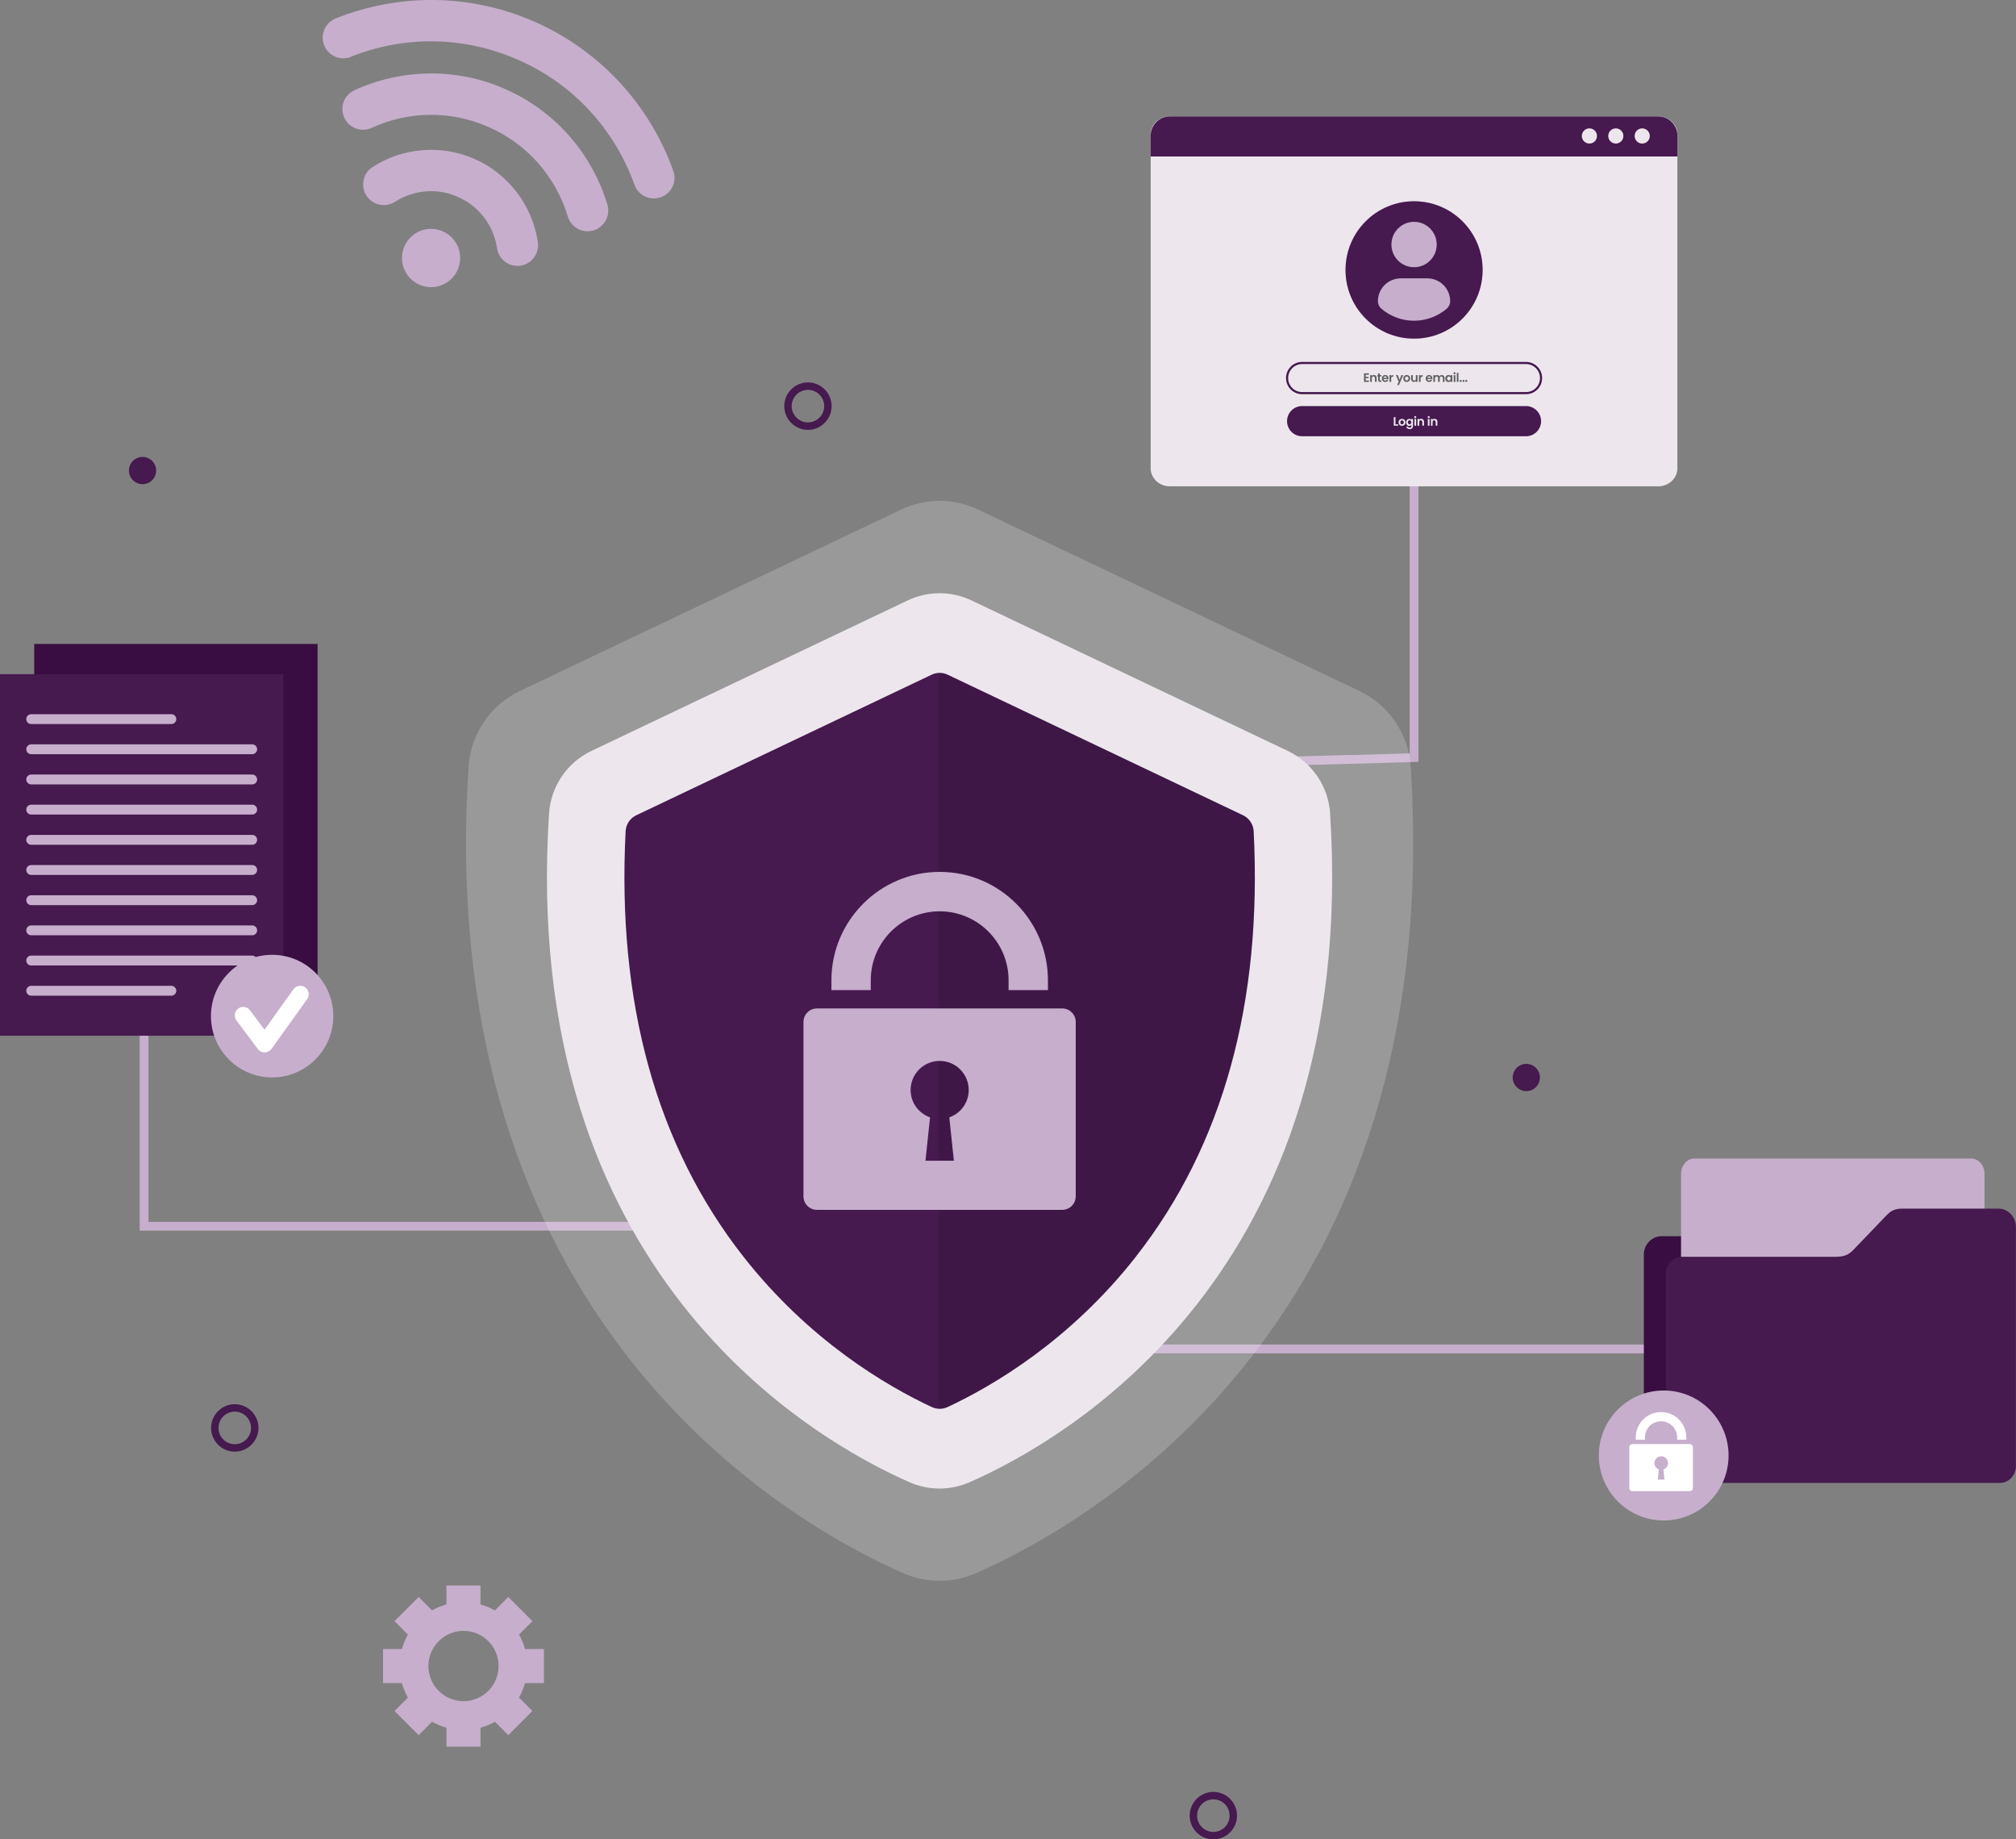 <svg width="353" height="322" viewBox="0 0 353 322" fill="none" xmlns="http://www.w3.org/2000/svg">
<rect x="0" y="0" width="353" height="322" fill="#808080" stroke="none"/>
<g clip-path="url(#clip0_109_6802)">
<path d="M135.508 214.933H24.959V147.37H25.499V214.404H135.508V214.933Z" fill="#C6AECC" stroke="#C6AECC" stroke-miterlimit="10"/>
<path d="M55.609 112.73H5.988V176.023H55.609V112.73Z" fill="#390D41"/>
<path d="M49.621 118.02H0V181.313H49.621V118.02Z" fill="#46194F"/>
<path d="M30.007 125.025H5.461C4.984 125.025 4.598 125.412 4.598 125.89C4.598 126.367 4.984 126.754 5.461 126.754H30.007C30.483 126.754 30.87 126.367 30.87 125.89C30.87 125.412 30.483 125.025 30.007 125.025Z" fill="#C6AECC"/>
<path d="M30.007 172.579H5.461C4.984 172.579 4.598 172.966 4.598 173.443C4.598 173.921 4.984 174.308 5.461 174.308H30.007C30.483 174.308 30.87 173.921 30.87 173.443C30.87 172.966 30.483 172.579 30.007 172.579Z" fill="#C6AECC"/>
<path d="M44.16 132.03H5.461C4.984 132.03 4.598 131.643 4.598 131.166C4.598 130.689 4.984 130.302 5.461 130.302H44.16C44.637 130.302 45.023 130.689 45.023 131.166C45.023 131.643 44.637 132.03 44.16 132.03Z" fill="#C6AECC"/>
<path d="M44.16 137.32H5.461C4.984 137.32 4.598 136.933 4.598 136.456C4.598 135.978 4.984 135.591 5.461 135.591H44.16C44.637 135.591 45.023 135.978 45.023 136.456C45.023 136.933 44.637 137.32 44.16 137.32Z" fill="#C6AECC"/>
<path d="M44.16 142.597H5.461C4.984 142.597 4.598 142.209 4.598 141.732C4.598 141.255 4.984 140.868 5.461 140.868H44.16C44.637 140.868 45.023 141.255 45.023 141.732C45.023 142.209 44.637 142.597 44.16 142.597Z" fill="#C6AECC"/>
<path d="M44.16 147.886H5.461C4.984 147.886 4.598 147.499 4.598 147.022C4.598 146.544 4.984 146.157 5.461 146.157H44.16C44.637 146.157 45.023 146.544 45.023 147.022C45.023 147.499 44.637 147.886 44.16 147.886Z" fill="#C6AECC"/>
<path d="M44.16 153.163H5.461C4.984 153.163 4.598 152.776 4.598 152.298C4.598 151.821 4.984 151.434 5.461 151.434H44.16C44.637 151.434 45.023 151.821 45.023 152.298C45.023 152.776 44.637 153.163 44.16 153.163Z" fill="#C6AECC"/>
<path d="M44.16 158.452H5.461C4.984 158.452 4.598 158.065 4.598 157.588C4.598 157.11 4.984 156.723 5.461 156.723H44.16C44.637 156.723 45.023 157.11 45.023 157.588C45.023 158.065 44.637 158.452 44.16 158.452Z" fill="#C6AECC"/>
<path d="M44.16 163.729H5.461C4.984 163.729 4.598 163.342 4.598 162.864C4.598 162.387 4.984 162 5.461 162H44.16C44.637 162 45.023 162.387 45.023 162.864C45.023 163.342 44.637 163.729 44.16 163.729Z" fill="#C6AECC"/>
<path d="M44.16 169.018H5.461C4.984 169.018 4.598 168.631 4.598 168.154C4.598 167.676 4.984 167.289 5.461 167.289H44.16C44.637 167.289 45.023 167.676 45.023 168.154C45.023 168.631 44.637 169.018 44.16 169.018Z" fill="#C6AECC"/>
<path d="M47.651 188.615C53.568 188.615 58.365 183.809 58.365 177.881C58.365 171.953 53.568 167.147 47.651 167.147C41.733 167.147 36.935 171.953 36.935 177.881C36.935 183.809 41.733 188.615 47.651 188.615Z" fill="#C6AECC"/>
<path d="M46.337 184.241C45.873 184.241 45.435 184.022 45.152 183.648L41.404 178.642C40.915 177.984 41.044 177.056 41.7 176.565C42.357 176.075 43.285 176.204 43.774 176.862L46.311 180.255L51.385 173.185C51.862 172.514 52.789 172.372 53.446 172.85C54.102 173.327 54.257 174.256 53.781 174.914L47.535 183.622C47.264 184.009 46.813 184.229 46.35 184.241H46.337Z" fill="white"/>
<path d="M307.152 235.872H170.434V236.414H307.152V235.872Z" fill="#C6AECC" stroke="#C6AECC" stroke-miterlimit="10"/>
<path fill-rule="evenodd" clip-rule="evenodd" d="M287.861 250.928V257.597C287.861 258.707 288.724 259.597 289.78 259.597C290.836 259.597 291.699 258.694 291.699 257.597V255.314H346.329C347.875 255.314 349.137 253.998 349.137 252.385C349.137 242.58 349.137 237.575 349.137 227.77C349.137 226.157 347.875 224.841 346.329 224.841H340.972C339.658 224.841 338.847 224.467 338.048 223.642C336.142 221.655 334.223 219.655 332.317 217.668C331.442 216.765 330.836 216.417 329.355 216.417H290.913C289.226 216.417 287.835 217.862 287.835 219.629C287.835 231.679 287.835 238.904 287.835 250.953L287.861 250.928Z" fill="#390D41"/>
<path fill-rule="evenodd" clip-rule="evenodd" d="M345.183 202.819H296.656C295.394 202.819 294.351 204.019 294.351 205.49V247.302C294.351 248.773 295.394 249.973 296.656 249.973H345.183C346.445 249.973 347.488 248.773 347.488 247.302V205.49C347.488 204.019 346.445 202.819 345.183 202.819Z" fill="#C6AECC"/>
<path fill-rule="evenodd" clip-rule="evenodd" d="M321.615 220.016H294.506C292.96 220.016 291.698 221.332 291.698 222.945V256.669V257.597C291.698 258.707 290.835 259.597 289.779 259.597H350.18C351.725 259.597 352.987 258.281 352.987 256.669V214.791C352.987 213.024 351.596 211.579 349.909 211.579C343.47 211.579 339.658 211.579 333.219 211.579C331.75 211.579 331.132 211.927 330.256 212.83C328.35 214.817 326.432 216.817 324.526 218.804C323.727 219.629 322.929 220.003 321.602 220.003L321.615 220.016Z" fill="#46194F"/>
<path fill-rule="evenodd" clip-rule="evenodd" d="M291.312 243.419C285.04 243.419 279.953 248.515 279.953 254.798C279.953 261.081 285.04 266.177 291.312 266.177C297.584 266.177 302.671 261.081 302.671 254.798C302.671 248.515 297.584 243.419 291.312 243.419Z" fill="#C6AECC"/>
<path d="M290.848 247.199C293.295 247.199 295.278 249.186 295.278 251.637V252.037H293.669V251.637C293.669 250.076 292.406 248.812 290.848 248.812C289.29 248.812 288.028 250.076 288.028 251.637V252.037H286.418V251.637C286.418 249.186 288.401 247.199 290.848 247.199Z" fill="white"/>
<path d="M285.838 252.798H295.871C296.18 252.798 296.425 253.043 296.425 253.353V260.487C296.425 260.797 296.18 261.042 295.871 261.042H285.838C285.529 261.042 285.285 260.797 285.285 260.487V253.353C285.285 253.043 285.529 252.798 285.838 252.798ZM290.462 257.249L290.282 259.017H291.441L291.26 257.249C291.724 257.081 292.059 256.643 292.059 256.127C292.059 255.469 291.531 254.94 290.874 254.94C290.217 254.94 289.689 255.469 289.689 256.127C289.689 256.643 290.024 257.081 290.488 257.249H290.462Z" fill="white"/>
<path d="M203.107 133.759C193.538 133.759 186.056 133.527 185.334 132.805L185.708 132.43C187.099 133.811 223.223 133.14 247.332 132.366V61.139H247.873V132.882H247.615C243.674 133.024 220.094 133.772 203.107 133.772V133.759Z" fill="#C6AECC" stroke="#C6AECC" stroke-miterlimit="10"/>
<path d="M293.707 23.506V82C293.707 83.728 292.201 85.135 290.359 85.135H204.833C202.991 85.135 201.484 83.728 201.484 82V23.506C201.484 21.777 202.991 20.371 204.833 20.371H290.359C292.201 20.371 293.707 21.777 293.707 23.506Z" fill="#EDE7ED"/>
<path d="M293.707 23.738V27.389H201.484V23.738C201.484 21.893 202.991 20.384 204.833 20.384H290.359C292.201 20.384 293.707 21.893 293.707 23.738Z" fill="#46194F"/>
<path d="M279.631 23.803C279.631 24.538 279.039 25.131 278.305 25.131C277.57 25.131 276.978 24.538 276.978 23.803C276.978 23.067 277.57 22.474 278.305 22.474C279.039 22.474 279.631 23.067 279.631 23.803Z" fill="#EDE7ED"/>
<path d="M284.255 23.803C284.255 24.538 283.662 25.131 282.928 25.131C282.194 25.131 281.602 24.538 281.602 23.803C281.602 23.067 282.194 22.474 282.928 22.474C283.662 22.474 284.255 23.067 284.255 23.803Z" fill="#EDE7ED"/>
<path d="M288.878 23.803C288.878 24.538 288.286 25.131 287.552 25.131C286.818 25.131 286.225 24.538 286.225 23.803C286.225 23.067 286.818 22.474 287.552 22.474C288.286 22.474 288.878 23.067 288.878 23.803Z" fill="#EDE7ED"/>
<path d="M247.602 59.281C254.231 59.281 259.605 53.898 259.605 47.257C259.605 40.616 254.231 35.233 247.602 35.233C240.973 35.233 235.6 40.616 235.6 47.257C235.6 53.898 240.973 59.281 247.602 59.281Z" fill="#C6AECC"/>
<path d="M247.602 35.233C240.983 35.233 235.6 40.613 235.6 47.257C235.6 53.901 240.97 59.281 247.602 59.281C254.235 59.281 259.605 53.901 259.605 47.257C259.605 40.613 254.235 35.233 247.602 35.233ZM247.602 38.833C249.792 38.833 251.569 40.613 251.569 42.806C251.569 44.999 249.792 46.78 247.602 46.78C245.413 46.78 243.636 44.999 243.636 42.806C243.636 40.613 245.413 38.833 247.602 38.833ZM247.589 56.146C245.4 56.146 243.404 55.346 241.859 54.03C241.485 53.708 241.266 53.23 241.266 52.74C241.266 50.508 243.069 48.728 245.284 48.728H249.908C252.136 48.728 253.926 50.508 253.926 52.74C253.926 53.23 253.707 53.708 253.333 54.03C251.788 55.346 249.792 56.146 247.602 56.146H247.589Z" fill="#46194F"/>
<path d="M267.203 69.008H228.001C226.443 69.008 225.181 67.744 225.181 66.183C225.181 64.622 226.443 63.358 228.001 63.358H267.203C268.762 63.358 270.024 64.622 270.024 66.183C270.024 67.744 268.762 69.008 267.203 69.008ZM228.001 63.732C226.649 63.732 225.554 64.828 225.554 66.183C225.554 67.538 226.649 68.634 228.001 68.634H267.203C268.555 68.634 269.65 67.538 269.65 66.183C269.65 64.828 268.555 63.732 267.203 63.732H228.001Z" fill="#46194F"/>
<path d="M267.204 76.375H228.001C226.546 76.375 225.361 75.188 225.361 73.73C225.361 72.272 226.546 71.085 228.001 71.085H267.204C268.659 71.085 269.844 72.272 269.844 73.73C269.844 75.188 268.659 76.375 267.204 76.375Z" fill="#46194F"/>
<path d="M239.695 65.602H239.128V65.977H239.631V66.209H239.128V66.609H239.695V66.854H238.832V65.357H239.695V65.602Z" fill="#606161"/>
<path d="M240.738 66.196C240.738 66.002 240.635 65.899 240.481 65.899C240.326 65.899 240.21 66.002 240.21 66.196V66.854H239.914V65.667H240.21V65.809C240.288 65.706 240.416 65.641 240.571 65.641C240.841 65.641 241.047 65.822 241.047 66.144V66.841H240.751V66.183L240.738 66.196Z" fill="#606161"/>
<path d="M241.305 65.912H241.163V65.667H241.305V65.37H241.601V65.667H241.871V65.912H241.601V66.48C241.601 66.557 241.627 66.596 241.73 66.596H241.871V66.854H241.678C241.446 66.854 241.305 66.763 241.305 66.48V65.912Z" fill="#606161"/>
<path d="M242.554 66.867C242.206 66.867 241.961 66.622 241.961 66.26C241.961 65.899 242.206 65.654 242.554 65.654C242.902 65.654 243.133 65.886 243.133 66.234C243.133 66.273 243.133 66.312 243.133 66.351H242.27C242.283 66.531 242.399 66.622 242.554 66.622C242.683 66.622 242.747 66.557 242.786 66.48H243.108C243.043 66.699 242.85 66.867 242.554 66.867ZM242.258 66.144H242.824C242.824 65.989 242.695 65.886 242.541 65.886C242.399 65.886 242.283 65.977 242.258 66.144Z" fill="#606161"/>
<path d="M243.597 66.854H243.301V65.667H243.597V65.847C243.674 65.731 243.79 65.641 243.958 65.641V65.951H243.88C243.7 65.951 243.597 66.015 243.597 66.248V66.841V66.854Z" fill="#606161"/>
<path d="M245.374 65.667H245.696L244.962 67.409H244.64L244.898 66.815L244.421 65.654H244.756L245.065 66.48L245.374 65.654V65.667Z" fill="#606161"/>
<path d="M246.314 66.867C245.967 66.867 245.709 66.622 245.709 66.26C245.709 65.899 245.979 65.654 246.314 65.654C246.649 65.654 246.92 65.886 246.92 66.26C246.92 66.635 246.649 66.867 246.301 66.867H246.314ZM246.314 66.609C246.469 66.609 246.623 66.493 246.623 66.26C246.623 66.028 246.482 65.912 246.314 65.912C246.147 65.912 246.018 66.028 246.018 66.26C246.018 66.493 246.16 66.609 246.314 66.609Z" fill="#606161"/>
<path d="M248.208 66.854H247.912V66.699C247.834 66.802 247.706 66.867 247.564 66.867C247.293 66.867 247.087 66.686 247.087 66.364V65.667H247.384V66.325C247.384 66.518 247.487 66.622 247.641 66.622C247.796 66.622 247.912 66.518 247.912 66.325V65.667H248.208V66.854Z" fill="#606161"/>
<path d="M248.748 66.854H248.452V65.667H248.748V65.847C248.826 65.731 248.942 65.641 249.109 65.641V65.951H249.032C248.851 65.951 248.748 66.015 248.748 66.248V66.841V66.854Z" fill="#606161"/>
<path d="M250.23 66.867C249.882 66.867 249.637 66.622 249.637 66.26C249.637 65.899 249.882 65.654 250.23 65.654C250.577 65.654 250.809 65.886 250.809 66.234C250.809 66.273 250.809 66.312 250.809 66.351H249.946C249.959 66.531 250.075 66.622 250.23 66.622C250.358 66.622 250.423 66.557 250.461 66.48H250.783C250.719 66.699 250.526 66.867 250.23 66.867ZM249.946 66.144H250.513C250.513 65.989 250.384 65.886 250.23 65.886C250.088 65.886 249.972 65.977 249.946 66.144Z" fill="#606161"/>
<path d="M252.625 66.196C252.625 66.002 252.522 65.912 252.367 65.912C252.213 65.912 252.097 66.015 252.097 66.196V66.854H251.801V66.196C251.801 66.002 251.698 65.912 251.543 65.912C251.389 65.912 251.273 66.015 251.273 66.196V66.854H250.977V65.667H251.273V65.809C251.35 65.706 251.479 65.654 251.62 65.654C251.801 65.654 251.955 65.731 252.033 65.886C252.11 65.757 252.264 65.654 252.445 65.654C252.728 65.654 252.934 65.835 252.934 66.157V66.854H252.638V66.196H252.625Z" fill="#606161"/>
<path d="M253.617 65.641C253.81 65.641 253.939 65.731 254.003 65.835V65.667H254.299V66.854H254.003V66.686C253.939 66.789 253.797 66.88 253.604 66.88C253.308 66.88 253.063 66.635 253.063 66.26C253.063 65.886 253.308 65.654 253.604 65.654L253.617 65.641ZM253.694 65.912C253.54 65.912 253.385 66.028 253.385 66.26C253.385 66.493 253.54 66.609 253.694 66.609C253.849 66.609 254.003 66.48 254.003 66.26C254.003 66.041 253.849 65.912 253.694 65.912Z" fill="#606161"/>
<path d="M254.505 65.344C254.505 65.241 254.583 65.164 254.686 65.164C254.789 65.164 254.866 65.241 254.866 65.344C254.866 65.448 254.789 65.525 254.686 65.525C254.583 65.525 254.505 65.448 254.505 65.344ZM254.544 65.667H254.84V66.854H254.544V65.667Z" fill="#606161"/>
<path d="M255.085 65.267H255.381V66.854H255.085V65.267Z" fill="#606161"/>
<path d="M255.755 66.867C255.651 66.867 255.574 66.789 255.574 66.686C255.574 66.583 255.651 66.505 255.755 66.505C255.858 66.505 255.935 66.583 255.935 66.686C255.935 66.789 255.858 66.867 255.755 66.867Z" fill="#606161"/>
<path d="M256.256 66.867C256.153 66.867 256.076 66.789 256.076 66.686C256.076 66.583 256.153 66.505 256.256 66.505C256.359 66.505 256.437 66.583 256.437 66.686C256.437 66.789 256.359 66.867 256.256 66.867Z" fill="#606161"/>
<path d="M256.746 66.867C256.643 66.867 256.566 66.789 256.566 66.686C256.566 66.583 256.643 66.505 256.746 66.505C256.849 66.505 256.927 66.583 256.927 66.686C256.927 66.789 256.849 66.867 256.746 66.867Z" fill="#606161"/>
<g opacity="0.9">
<path d="M244.344 73.034V74.285H244.833V74.517H244.048V73.021H244.344V73.034Z" fill="white"/>
<path d="M245.49 74.543C245.142 74.543 244.885 74.298 244.885 73.937C244.885 73.575 245.155 73.33 245.49 73.33C245.825 73.33 246.095 73.562 246.095 73.937C246.095 74.311 245.825 74.543 245.477 74.543H245.49ZM245.49 74.285C245.645 74.285 245.799 74.169 245.799 73.937C245.799 73.704 245.657 73.588 245.49 73.588C245.323 73.588 245.194 73.704 245.194 73.937C245.194 74.169 245.336 74.285 245.49 74.285Z" fill="white"/>
<path d="M246.739 73.317C246.92 73.317 247.061 73.408 247.126 73.511V73.343H247.422V74.543C247.422 74.865 247.229 75.124 246.842 75.124C246.508 75.124 246.276 74.956 246.25 74.685H246.546C246.572 74.788 246.688 74.865 246.842 74.865C247.01 74.865 247.139 74.775 247.139 74.556V74.375C247.074 74.478 246.933 74.569 246.752 74.569C246.456 74.569 246.211 74.324 246.211 73.95C246.211 73.575 246.456 73.343 246.752 73.343L246.739 73.317ZM246.817 73.575C246.662 73.575 246.508 73.692 246.508 73.924C246.508 74.156 246.662 74.272 246.817 74.272C246.971 74.272 247.126 74.143 247.126 73.924C247.126 73.704 246.971 73.575 246.817 73.575Z" fill="white"/>
<path d="M247.628 73.021C247.628 72.917 247.705 72.84 247.808 72.84C247.911 72.84 247.989 72.917 247.989 73.021C247.989 73.124 247.911 73.201 247.808 73.201C247.705 73.201 247.628 73.124 247.628 73.021ZM247.667 73.343H247.963V74.53H247.667V73.343Z" fill="white"/>
<path d="M249.032 73.872C249.032 73.678 248.929 73.575 248.774 73.575C248.62 73.575 248.504 73.678 248.504 73.872V74.53H248.208V73.343H248.504V73.485C248.581 73.382 248.71 73.317 248.864 73.317C249.135 73.317 249.341 73.498 249.341 73.82V74.517H249.045V73.859L249.032 73.872Z" fill="white"/>
<path d="M249.985 73.021C249.985 72.917 250.062 72.84 250.165 72.84C250.268 72.84 250.345 72.917 250.345 73.021C250.345 73.124 250.268 73.201 250.165 73.201C250.062 73.201 249.985 73.124 249.985 73.021ZM250.011 73.343H250.307V74.53H250.011V73.343Z" fill="white"/>
<path d="M251.375 73.872C251.375 73.678 251.272 73.575 251.118 73.575C250.963 73.575 250.847 73.678 250.847 73.872V74.53H250.551V73.343H250.847V73.485C250.925 73.382 251.054 73.317 251.208 73.317C251.479 73.317 251.685 73.498 251.685 73.82V74.517H251.388V73.859L251.375 73.872Z" fill="white"/>
</g>
<g opacity="0.2">
<path d="M247.01 134.185C246.637 128.483 243.198 123.425 238.047 120.974L171.284 89.212C167.009 87.173 162.05 87.173 157.775 89.212L91.013 120.974C85.861 123.425 82.423 128.483 82.049 134.185C75.79 231.15 137.852 266.486 158.2 275.414C162.231 277.181 166.816 277.181 170.859 275.414C191.207 266.486 253.269 231.163 247.01 134.185Z" fill="white"/>
</g>
<path d="M232.908 142.403C232.599 137.681 229.753 133.488 225.477 131.45L170.125 105.119C166.583 103.429 162.462 103.429 158.921 105.119L103.569 131.45C99.293 133.488 96.447 137.668 96.138 142.403C90.948 222.79 142.398 252.076 159.268 259.481C162.617 260.952 166.416 260.952 169.764 259.481C186.635 252.076 238.085 222.79 232.895 142.403H232.908Z" fill="#EDE7ED"/>
<path d="M198.96 219.913C187.382 234.698 173.847 242.619 165.914 246.322C165.412 246.554 164.871 246.657 164.33 246.619C163.931 246.593 163.531 246.49 163.158 246.322C155.225 242.619 141.689 234.698 130.112 219.913C114.928 200.523 108.012 175.494 109.545 145.512C109.609 144.312 110.317 143.242 111.399 142.725L163.132 118.11C163.518 117.929 163.918 117.826 164.317 117.8C164.858 117.762 165.412 117.865 165.927 118.11L217.66 142.725C218.741 143.242 219.45 144.312 219.514 145.512C221.047 175.494 214.131 200.523 198.947 219.913H198.96Z" fill="#46194F"/>
<g opacity="0.1">
<path d="M198.96 219.913C187.382 234.698 173.847 242.619 165.914 246.322C165.411 246.554 164.87 246.657 164.33 246.619V117.813C164.87 117.775 165.424 117.878 165.939 118.123L217.672 142.738C218.754 143.254 219.463 144.325 219.527 145.525C221.059 175.507 214.144 200.536 198.96 219.926V219.913Z" fill="#010101"/>
</g>
<path d="M164.536 152.634C154.092 152.634 145.579 161.148 145.579 171.624V173.327H152.469V171.624C152.469 164.954 157.878 159.536 164.536 159.536C171.194 159.536 176.603 164.954 176.603 171.624V173.327H183.493V171.624C183.493 161.148 174.994 152.634 164.536 152.634Z" fill="#C6AECC"/>
<path d="M185.992 176.539H143.055C141.741 176.539 140.685 177.597 140.685 178.913V209.424C140.685 210.74 141.741 211.798 143.055 211.798H185.992C187.305 211.798 188.361 210.74 188.361 209.424V178.913C188.361 177.597 187.305 176.539 185.992 176.539ZM166.223 195.607L167.022 203.193H162.051L162.849 195.607C160.879 194.911 159.449 193.04 159.449 190.821C159.449 188.009 161.729 185.725 164.536 185.725C167.344 185.725 169.623 188.009 169.623 190.821C169.623 193.04 168.194 194.911 166.223 195.607Z" fill="#C6AECC"/>
<path d="M41.108 254.127C38.816 254.127 36.961 252.256 36.961 249.973C36.961 247.689 38.829 245.819 41.108 245.819C43.388 245.819 45.255 247.689 45.255 249.973C45.255 252.256 43.388 254.127 41.108 254.127ZM41.108 247.122C39.537 247.122 38.262 248.399 38.262 249.973C38.262 251.547 39.537 252.824 41.108 252.824C42.679 252.824 43.955 251.547 43.955 249.973C43.955 248.399 42.679 247.122 41.108 247.122Z" fill="#46194F"/>
<path d="M212.457 322C210.165 322 208.31 320.129 208.31 317.846C208.31 315.562 210.177 313.692 212.457 313.692C214.736 313.692 216.604 315.562 216.604 317.846C216.604 320.129 214.736 322 212.457 322ZM212.457 314.995C210.886 314.995 209.611 316.272 209.611 317.846C209.611 319.42 210.886 320.697 212.457 320.697C214.028 320.697 215.303 319.42 215.303 317.846C215.303 316.272 214.028 314.995 212.457 314.995Z" fill="#46194F"/>
<path d="M141.471 75.252C139.178 75.252 137.324 73.382 137.324 71.098C137.324 68.815 139.191 66.944 141.471 66.944C143.75 66.944 145.617 68.815 145.617 71.098C145.617 73.382 143.75 75.252 141.471 75.252ZM141.471 68.247C139.899 68.247 138.624 69.524 138.624 71.098C138.624 72.672 139.899 73.949 141.471 73.949C143.042 73.949 144.317 72.672 144.317 71.098C144.317 69.524 143.042 68.247 141.471 68.247Z" fill="#46194F"/>
<path d="M27.341 82.374C27.341 83.69 26.272 84.761 24.959 84.761C23.645 84.761 22.576 83.69 22.576 82.374C22.576 81.058 23.645 79.987 24.959 79.987C26.272 79.987 27.341 81.058 27.341 82.374Z" fill="#46194F"/>
<path d="M269.638 188.628C269.638 189.944 268.569 191.015 267.255 191.015C265.941 191.015 264.873 189.944 264.873 188.628C264.873 187.312 265.941 186.241 267.255 186.241C268.569 186.241 269.638 187.312 269.638 188.628Z" fill="#46194F"/>
<path fill-rule="evenodd" clip-rule="evenodd" d="M84.135 280.871C85.024 281.116 85.874 281.478 86.659 281.916L89.003 279.568L93.228 283.8L90.884 286.148C91.334 286.935 91.682 287.786 91.927 288.676H95.237V294.65H91.927C91.682 295.54 91.322 296.391 90.884 297.178L93.228 299.526L89.003 303.758L86.659 301.41C85.874 301.861 85.024 302.21 84.135 302.455V305.77H78.173V302.455C77.284 302.21 76.434 301.848 75.648 301.41L73.305 303.758L69.08 299.526L71.424 297.178C70.974 296.391 70.626 295.54 70.381 294.65H67.071V288.676H70.381C70.626 287.786 70.986 286.935 71.424 286.148L69.08 283.8L73.305 279.568L75.648 281.916C76.434 281.465 77.284 281.116 78.173 280.871V277.556H84.135V280.871ZM81.16 285.503C84.56 285.503 87.303 288.264 87.303 291.657C87.303 295.05 84.547 297.81 81.16 297.81C77.773 297.81 75.017 295.05 75.017 291.657C75.017 288.264 77.773 285.503 81.16 285.503Z" fill="#C6AECC"/>
<path d="M77.503 40.484C80.091 41.606 81.276 44.612 80.156 47.192C79.035 49.786 76.034 50.972 73.459 49.85C70.87 48.728 69.685 45.722 70.806 43.142C71.926 40.548 74.927 39.361 77.503 40.484ZM69.157 35.323C67.483 36.407 65.242 35.917 64.161 34.24C63.079 32.562 63.568 30.318 65.242 29.234C67.844 27.557 70.844 26.538 73.948 26.293C76.962 26.047 80.053 26.512 82.989 27.776C86.028 29.092 88.552 31.143 90.459 33.62C92.429 36.188 93.704 39.207 94.18 42.393C94.477 44.367 93.111 46.212 91.141 46.509C89.171 46.805 87.329 45.438 87.033 43.464C86.737 41.49 85.951 39.62 84.74 38.033C83.581 36.523 82.023 35.272 80.117 34.446C78.275 33.646 76.369 33.349 74.553 33.504C72.635 33.659 70.793 34.291 69.17 35.323H69.157ZM65.075 22.384C63.259 23.222 61.108 22.422 60.284 20.59C59.447 18.771 60.245 16.617 62.074 15.791C66.144 13.92 70.613 12.914 75.172 12.863C79.576 12.811 84.045 13.662 88.308 15.52C92.738 17.442 96.524 20.255 99.551 23.648C102.693 27.183 104.998 31.337 106.351 35.814C106.93 37.723 105.848 39.748 103.929 40.329C102.023 40.91 100.001 39.826 99.422 37.904C98.379 34.433 96.589 31.208 94.155 28.473C91.824 25.841 88.874 23.674 85.423 22.177C82.087 20.732 78.623 20.061 75.249 20.1C71.72 20.139 68.256 20.926 65.075 22.384ZM61.456 9.96C59.602 10.695 57.502 9.792 56.755 7.934C56.021 6.076 56.923 3.974 58.777 3.225C64.264 1.032 70.162 -0.077 76.15 5.61588e-06C81.933 0.09 87.78 1.277 93.395 3.716C99.203 6.231 104.226 9.856 108.334 14.243C112.597 18.784 115.829 24.138 117.89 29.892C118.572 31.776 117.593 33.853 115.713 34.523C113.833 35.194 111.76 34.227 111.09 32.343C109.351 27.48 106.634 22.99 103.067 19.184C99.654 15.533 95.43 12.501 90.497 10.373C85.771 8.321 80.864 7.315 76.034 7.238C70.999 7.16 66.041 8.102 61.443 9.934L61.456 9.96Z" fill="#C6AECC"/>
</g>
<defs>
<clipPath id="clip0_109_6802">
<rect width="353" height="322" fill="white"/>
</clipPath>
</defs>
</svg>
